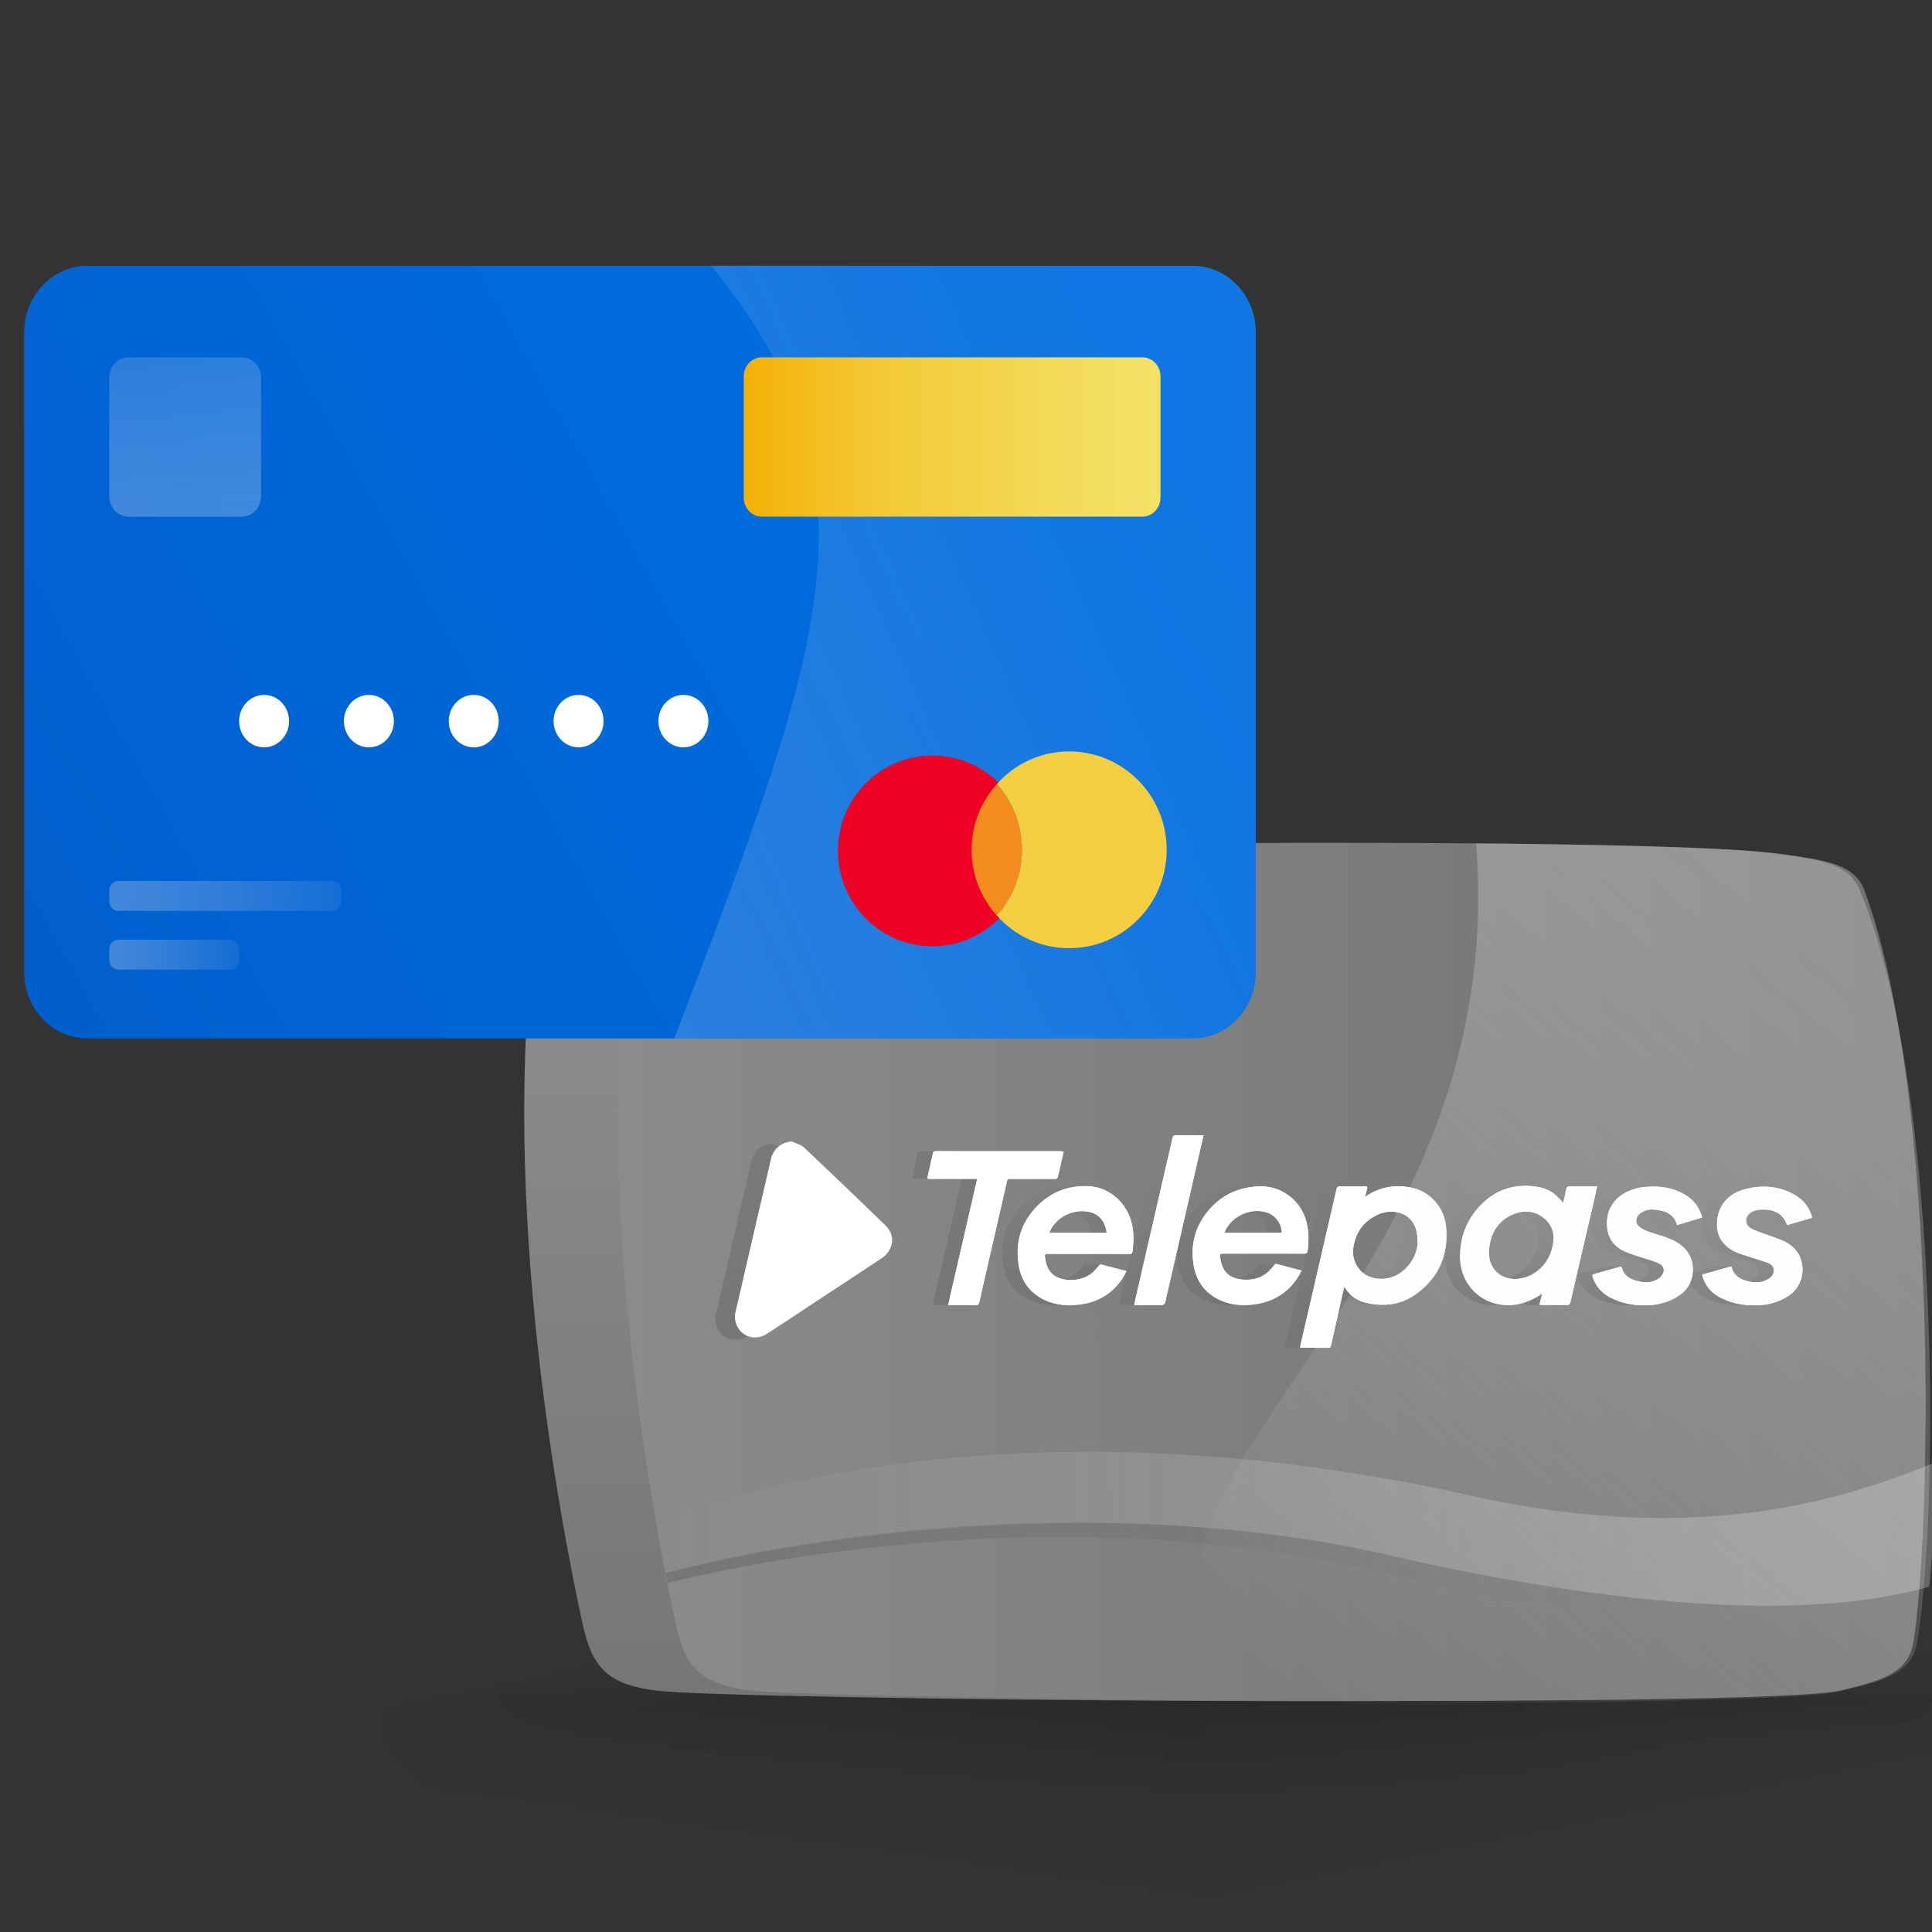 <svg width="80" height="80" viewBox="0 0 80 80" fill="none" xmlns="http://www.w3.org/2000/svg">
<rect x="0" y="0" width="80" height="80" fill="#333333" stroke="none"/>
<g clip-path="url(#clip0_11970_139728)">
<g clip-path="url(#clip1_11970_139728)">
<path opacity="0.05" d="M15.928 71.343H49.926V79.65C31.06 79.525 15.928 75.85 15.928 71.343Z" fill="url(#paint0_linear_11970_139728)"/>
<path opacity="0.05" d="M49.926 63.504V71.347H15.927C15.927 67.015 30.723 63.5 48.976 63.5C49.294 63.5 49.611 63.5 49.926 63.5V63.504Z" fill="url(#paint1_linear_11970_139728)"/>
<path opacity="0.05" d="M49.926 71.347H83.927C83.927 67.015 69.13 63.5 50.877 63.5C50.559 63.5 50.242 63.5 49.926 63.5V71.347Z" fill="url(#paint2_linear_11970_139728)"/>
<g opacity="0.05">
<path d="M83.923 71.343H49.925V79.65C68.791 79.525 83.923 75.85 83.923 71.343Z" fill="url(#paint3_linear_11970_139728)" style="mix-blend-mode:multiply"/>
</g>
<g opacity="0.7">
<path opacity="0.2" d="M50.352 66.901V70.234H20.602C20.602 68.394 33.548 66.9 49.52 66.9C49.798 66.9 50.075 66.9 50.352 66.9V66.901Z" fill="url(#paint4_linear_11970_139728)"/>
<path opacity="0.2" d="M50.352 66.901V70.234H80.102C80.102 68.394 67.155 66.9 51.183 66.9C50.905 66.9 50.628 66.9 50.352 66.9V66.901Z" fill="url(#paint5_linear_11970_139728)"/>
<path opacity="0.2" d="M20.602 70.234H50.352V74.125C33.843 74.066 20.602 72.345 20.602 70.234Z" fill="url(#paint6_linear_11970_139728)"/>
<path opacity="0.2" d="M80.102 70.234H50.352V74.125C66.86 74.066 80.102 72.345 80.102 70.234Z" fill="url(#paint7_linear_11970_139728)"/>
</g>
<path d="M73.596 36.987C73.214 35.792 72.005 35.648 70.215 35.384C64.863 34.6 30.432 34.929 25.739 35.384C23.535 35.597 22.459 36.224 22.201 38.132C20.627 49.679 23.229 63.149 24.119 67.222C24.504 68.983 25.096 69.757 27.209 70.007C30.512 70.401 69.53 70.747 72.593 70.007C74.28 69.599 75.405 69.305 75.611 67.965C76.424 62.645 75.214 44.414 73.599 36.984L73.596 36.987Z" fill="url(#paint8_linear_11970_139728)"/>
<path d="M79.729 59.27L79.729 59.366C79.719 60.425 79.697 61.438 79.665 62.384C79.659 62.562 79.653 62.736 79.646 62.908C79.637 63.086 79.63 63.257 79.624 63.425C79.592 64.065 79.557 64.665 79.518 65.223C79.505 65.408 79.489 65.586 79.48 65.761C79.457 66.007 79.438 66.244 79.415 66.47C79.361 67.032 79.303 67.532 79.239 67.953C79.033 69.296 77.914 69.587 76.234 69.994C75.42 70.19 72.087 70.309 67.56 70.375C63.85 70.426 59.335 70.44 54.766 70.423C43.926 70.388 32.745 70.197 31.046 69.994C28.942 69.744 28.353 68.97 27.972 67.21C27.972 67.203 27.972 67.196 27.972 67.189C27.876 66.761 27.763 66.223 27.64 65.593C27.586 65.329 27.534 65.052 27.476 64.757L27.373 64.202C27.283 63.709 27.186 63.182 27.09 62.62C27.061 62.442 27.032 62.26 26.999 62.075C26.948 61.771 26.896 61.456 26.848 61.13C26.745 60.466 26.638 59.767 26.538 59.034C25.719 53.105 25.099 45.248 26.066 38.12C26.326 36.212 27.394 35.585 29.589 35.373C32.716 35.068 49.074 34.818 61.169 34.924C61.845 34.924 62.511 34.934 63.161 34.944C68.239 35.01 72.302 35.143 73.87 35.373C75.652 35.633 76.859 35.777 77.239 36.972C78.894 41.483 79.575 49.012 79.712 55.687C79.738 56.917 79.745 58.116 79.732 59.267L79.729 59.27Z" fill="url(#paint9_linear_11970_139728)"/>
<path d="M48.674 47.006C48.464 47.006 48.258 47.006 48.051 47.006C47.969 47.006 47.939 47.029 47.92 47.111C47.589 48.553 47.258 49.998 46.92 51.44C46.884 51.601 46.848 51.762 46.812 51.923C46.668 52.547 46.524 53.171 46.379 53.795C46.363 53.87 46.35 53.946 46.33 54.035L47.446 54.035C47.54 54.035 47.596 53.991 47.616 53.904C48.095 51.828 48.57 49.759 49.045 47.683C49.098 47.463 49.147 47.243 49.199 47.006L48.674 47.006ZM74.379 50.341C74.271 49.983 74.058 49.711 73.746 49.513C73.618 49.434 73.49 49.369 73.362 49.319C73.323 49.3 73.284 49.287 73.244 49.273C73.073 49.211 72.903 49.172 72.729 49.152L72.719 49.152C72.368 49.109 72.007 49.142 71.64 49.234C70.938 49.411 70.508 49.9 70.466 50.58C70.433 51.05 70.6 51.441 71.004 51.71C71.221 51.858 71.467 51.93 71.709 52.009C71.998 52.101 72.287 52.19 72.569 52.288C72.7 52.334 72.805 52.43 72.808 52.584C72.815 52.745 72.74 52.867 72.602 52.949C72.53 52.995 72.454 53.028 72.379 53.05L72.372 53.05C72.349 53.06 72.323 53.067 72.3 53.073C72.274 53.083 72.241 53.09 72.215 53.093C72.1 53.109 71.979 53.103 71.861 53.08C71.841 53.08 71.824 53.073 71.808 53.067C71.503 53.004 71.237 52.889 71.109 52.597C71.09 52.554 71.076 52.511 71.063 52.462C71.063 52.456 71.053 52.452 71.04 52.439C70.722 52.528 70.404 52.62 70.079 52.708C70.007 52.728 69.928 52.751 69.856 52.77C69.856 52.794 69.856 52.8 69.856 52.81C69.862 52.833 69.869 52.859 69.879 52.882C69.905 52.958 69.938 53.03 69.971 53.102L69.971 53.109C69.997 53.155 70.023 53.204 70.053 53.247C70.115 53.345 70.194 53.431 70.283 53.51C70.299 53.526 70.315 53.539 70.335 53.552C70.401 53.605 70.466 53.651 70.542 53.694C71.034 53.97 71.562 54.062 72.12 54.049C72.186 54.049 72.248 54.042 72.31 54.036L72.317 54.036C72.373 54.029 72.425 54.023 72.481 54.016C72.799 53.967 73.101 53.862 73.38 53.688C73.852 53.402 74.085 52.86 73.983 52.322C73.901 51.885 73.632 51.593 73.251 51.405C72.982 51.277 72.69 51.195 72.408 51.086C72.224 51.017 72.031 50.961 71.863 50.863C71.588 50.702 71.614 50.35 71.893 50.193C72.08 50.084 72.28 50.084 72.487 50.088C72.536 50.088 72.582 50.094 72.624 50.101C72.651 50.108 72.68 50.114 72.706 50.121C72.739 50.127 72.772 50.137 72.805 50.147C72.828 50.147 72.854 50.16 72.874 50.17C72.897 50.183 72.923 50.19 72.943 50.203C72.956 50.209 72.969 50.216 72.982 50.226C73.005 50.239 73.025 50.252 73.047 50.269C73.08 50.288 73.11 50.318 73.139 50.347C73.166 50.37 73.192 50.4 73.212 50.43C73.274 50.505 73.32 50.6 73.359 50.706C73.359 50.706 73.369 50.712 73.382 50.722C73.566 50.669 73.75 50.614 73.937 50.565C74.061 50.528 74.179 50.492 74.304 50.456C74.304 50.456 74.327 50.446 74.34 50.443C74.403 50.423 74.389 50.384 74.376 50.341L74.379 50.341ZM68.291 51.216C68.051 51.134 67.802 51.065 67.566 50.98C67.451 50.937 67.336 50.871 67.244 50.796C67.093 50.674 67.073 50.484 67.188 50.329C67.244 50.26 67.326 50.198 67.408 50.158C67.615 50.053 67.844 50.067 68.064 50.106C68.087 50.113 68.113 50.116 68.136 50.123C68.143 50.123 68.146 50.123 68.149 50.123C68.186 50.133 68.222 50.142 68.258 50.152C68.264 50.152 68.267 50.152 68.271 50.159C68.31 50.172 68.35 50.185 68.386 50.205C68.461 50.238 68.53 50.28 68.589 50.34C68.602 50.353 68.612 50.362 68.625 50.376C68.648 50.399 68.668 50.425 68.688 50.448C68.707 50.474 68.72 50.504 68.733 50.53C68.747 50.55 68.753 50.569 68.76 50.593C68.776 50.622 68.786 50.655 68.796 50.691C68.796 50.701 68.809 50.708 68.819 50.721C69.009 50.665 69.196 50.609 69.386 50.55C69.537 50.504 69.691 50.458 69.842 50.412C69.842 50.389 69.842 50.373 69.836 50.356C69.826 50.324 69.816 50.291 69.806 50.258C69.668 49.87 69.399 49.601 69.045 49.41C68.96 49.364 68.874 49.325 68.786 49.295C68.753 49.279 68.72 49.269 68.681 49.259C68.507 49.197 68.33 49.164 68.149 49.144C67.929 49.121 67.706 49.124 67.483 49.144C67.247 49.166 67.021 49.222 66.801 49.321C66.161 49.603 65.84 50.161 65.922 50.858C65.988 51.37 66.303 51.689 66.765 51.863C67.11 51.995 67.471 52.093 67.819 52.212C67.924 52.244 68.025 52.287 68.117 52.343C68.248 52.425 68.298 52.576 68.229 52.714C68.189 52.8 68.124 52.892 68.045 52.941C67.973 52.987 67.897 53.023 67.825 53.049C67.799 53.056 67.773 53.066 67.75 53.069C67.727 53.069 67.701 53.079 67.674 53.082C67.481 53.111 67.287 53.082 67.09 53.019C67.071 53.013 67.058 53.006 67.044 53C66.825 52.927 66.651 52.806 66.559 52.592C66.542 52.559 66.532 52.523 66.523 52.484C66.516 52.461 66.503 52.448 66.493 52.444C66.46 52.444 66.437 52.451 66.427 52.454C66.08 52.553 65.732 52.648 65.384 52.743C65.309 52.763 65.289 52.795 65.319 52.868C65.444 53.249 65.683 53.528 66.037 53.712C66.53 53.972 67.061 54.06 67.612 54.038C67.638 54.038 67.665 54.038 67.691 54.031C67.714 54.031 67.74 54.031 67.763 54.025L67.789 54.025C67.898 54.011 68.003 53.995 68.104 53.969C68.147 53.959 68.19 53.949 68.229 53.936C68.478 53.867 68.715 53.755 68.934 53.601C69.581 53.145 69.646 52.176 69.078 51.64C68.855 51.433 68.586 51.305 68.3 51.21L68.291 51.216ZM43.294 47.668C41.782 47.668 40.266 47.667 38.75 47.667L38.114 47.666C38.035 47.666 38.005 47.69 37.989 47.768C37.924 48.074 37.851 48.379 37.783 48.688C37.753 48.813 37.756 48.813 37.884 48.813L39.692 48.813C39.731 48.813 39.771 48.82 39.827 48.823C39.423 50.564 39.027 52.295 38.624 54.039L39.382 54.039C39.51 54.039 39.634 54.039 39.759 54.039C39.772 54.039 39.782 54.039 39.795 54.039L39.805 54.039C39.805 54.039 39.828 54.039 39.831 54.032C39.831 54.032 39.854 54.019 39.864 54.013C39.887 53.993 39.9 53.96 39.91 53.918C40.103 53.064 40.3 52.21 40.493 51.359C40.683 50.541 40.87 49.727 41.057 48.909C41.073 48.843 41.099 48.817 41.168 48.817C41.303 48.824 41.437 48.817 41.575 48.817L41.779 48.817C41.779 48.817 41.788 48.817 41.795 48.817C41.795 48.817 41.795 48.817 41.801 48.817C41.801 48.817 41.808 48.817 41.811 48.817C41.821 48.817 41.828 48.817 41.834 48.817L41.847 48.817C41.847 48.817 41.847 48.817 41.854 48.817C41.854 48.817 41.854 48.817 41.861 48.817C41.861 48.817 41.867 48.817 41.87 48.817C41.87 48.817 41.877 48.817 41.88 48.817L41.887 48.817C41.887 48.817 41.887 48.817 41.893 48.817L42.208 48.817C42.343 48.817 42.477 48.817 42.612 48.817L43.042 48.818C43.114 48.818 43.15 48.795 43.16 48.719C43.176 48.637 43.196 48.555 43.219 48.473C43.278 48.213 43.334 47.954 43.399 47.681C43.35 47.681 43.32 47.675 43.291 47.675L43.294 47.668ZM53.514 50.87C53.429 50.273 53.15 49.786 52.641 49.445C52.398 49.28 52.133 49.185 51.854 49.145C51.683 49.122 51.509 49.119 51.329 49.132C50.551 49.198 49.905 49.526 49.403 50.117C49.206 50.353 49.052 50.603 48.947 50.866C48.947 50.866 48.947 50.876 48.947 50.879C48.839 51.145 48.774 51.417 48.754 51.713C48.741 51.9 48.748 52.087 48.774 52.285C48.876 53.083 49.309 53.638 50.077 53.911C50.441 54.042 50.818 54.062 51.202 54.023C51.222 54.023 51.241 54.023 51.261 54.016C52.009 53.925 52.626 53.593 53.059 52.959C53.059 52.959 53.065 52.949 53.069 52.94C53.137 52.841 53.193 52.733 53.262 52.614C53.134 52.581 53.009 52.552 52.891 52.516C52.826 52.499 52.763 52.483 52.698 52.466C52.54 52.424 52.379 52.384 52.222 52.342C52.189 52.332 52.166 52.341 52.15 52.361C52.143 52.368 52.14 52.371 52.133 52.377C52.123 52.387 52.117 52.397 52.111 52.404C51.891 52.709 51.615 52.896 51.281 52.965C51.163 52.988 51.031 52.998 50.897 52.991C50.283 52.965 49.978 52.689 49.889 52.108C49.87 51.976 49.928 51.91 50.063 51.91L50.7 51.911C51.589 51.911 52.481 51.911 53.373 51.911C53.462 51.911 53.495 51.882 53.508 51.79C53.544 51.481 53.56 51.176 53.514 50.87ZM50.066 51.047C50.079 51.014 50.086 50.984 50.096 50.961C50.381 50.357 51.086 50.029 51.736 50.18C51.759 50.18 51.775 50.19 51.798 50.197C52.162 50.302 52.448 50.67 52.435 51.047L50.066 51.047ZM46.228 50.664C46.044 49.856 45.374 49.229 44.58 49.133C44.551 49.127 44.518 49.123 44.489 49.12C43.527 49.057 42.733 49.412 42.117 50.154C41.579 50.804 41.408 51.563 41.54 52.388C41.652 53.061 42.026 53.554 42.646 53.84C43.063 54.03 43.509 54.066 43.958 54.024C43.981 54.024 44.004 54.024 44.027 54.017C44.657 53.949 45.202 53.696 45.628 53.21C45.779 53.039 45.903 52.852 45.998 52.629C45.851 52.589 45.71 52.553 45.565 52.517C45.519 52.504 45.477 52.494 45.434 52.484C45.27 52.441 45.109 52.402 44.945 52.362C44.939 52.362 44.932 52.362 44.926 52.362C44.919 52.362 44.913 52.369 44.906 52.369C44.889 52.379 44.876 52.389 44.863 52.402C44.758 52.51 44.67 52.635 44.552 52.727C44.401 52.848 44.211 52.93 44.007 52.97C43.679 53.038 43.322 53.002 43.066 52.854C42.751 52.667 42.655 52.365 42.619 52.026C42.609 51.944 42.639 51.918 42.724 51.918C42.918 51.918 43.118 51.918 43.311 51.918L44.443 51.919C45.008 51.919 45.569 51.919 46.13 51.919C46.202 51.919 46.238 51.896 46.248 51.811C46.3 51.427 46.306 51.042 46.221 50.661L46.228 50.664ZM42.819 51.048C42.829 51.018 42.836 50.992 42.845 50.969C43.137 50.365 43.836 50.033 44.486 50.184C44.495 50.184 44.505 50.184 44.512 50.191C44.919 50.296 45.129 50.602 45.188 51.006C45.188 51.019 45.188 51.029 45.181 51.048L42.816 51.048L42.819 51.048ZM65.449 49.13C65.072 49.13 64.691 49.13 64.311 49.13C64.284 49.13 64.245 49.166 64.235 49.195C64.222 49.238 64.212 49.284 64.203 49.33C64.186 49.395 64.176 49.468 64.16 49.533C64.137 49.629 64.117 49.721 64.094 49.806C63.973 49.684 63.865 49.55 63.733 49.445C63.474 49.241 63.172 49.155 62.854 49.123C62.825 49.123 62.792 49.116 62.759 49.113C61.853 49.047 61.115 49.372 60.532 50.061C60.2 50.452 59.99 50.886 59.892 51.358C59.892 51.358 59.892 51.368 59.892 51.371C59.866 51.513 59.843 51.657 59.833 51.805C59.827 51.913 59.827 52.028 59.833 52.143C59.86 52.968 60.401 53.7 61.185 53.947C61.51 54.049 61.825 54.069 62.133 54.016C62.435 53.974 62.727 53.865 63.013 53.701C63.078 53.665 63.147 53.619 63.232 53.567C63.2 53.695 63.167 53.81 63.141 53.931C63.131 53.964 63.121 53.997 63.114 54.033C63.157 54.033 63.183 54.04 63.213 54.04L63.852 54.04C63.99 54.04 64.131 54.04 64.269 54.04C64.279 54.04 64.292 54.04 64.295 54.04C64.355 54.033 64.377 54.004 64.391 53.938C64.722 52.506 65.056 51.074 65.39 49.639C65.43 49.475 65.466 49.307 65.502 49.136C65.479 49.136 65.469 49.127 65.456 49.127L65.449 49.13ZM62.356 52.936C61.844 53.034 61.382 52.843 61.155 52.439C61.017 52.186 60.995 51.914 61.034 51.635C61.116 51.037 61.398 50.571 61.952 50.315C62.264 50.173 62.572 50.127 62.871 50.213C63.022 50.256 63.166 50.331 63.31 50.446C63.579 50.666 63.691 50.962 63.698 51.222C63.698 52.056 63.15 52.755 62.422 52.923C62.399 52.929 62.379 52.936 62.356 52.939L62.356 52.936ZM59.236 50.764C59.16 50.002 58.592 49.367 57.867 49.193C57.772 49.17 57.677 49.154 57.585 49.141C57.254 49.098 56.926 49.121 56.614 49.213C56.417 49.268 56.224 49.354 56.037 49.465C55.994 49.492 55.952 49.521 55.902 49.551C55.902 49.531 55.896 49.521 55.902 49.518C55.925 49.423 55.948 49.327 55.971 49.235C55.994 49.13 55.994 49.13 55.886 49.13L55.463 49.13C55.266 49.13 55.066 49.13 54.869 49.13C54.767 49.13 54.728 49.156 54.705 49.258C54.528 50.036 54.348 50.812 54.171 51.587C54.148 51.695 54.121 51.8 54.095 51.908C54.02 52.243 53.944 52.575 53.862 52.91C53.649 53.83 53.436 54.749 53.223 55.669C53.214 55.712 53.21 55.758 53.2 55.807C53.243 55.807 53.269 55.813 53.299 55.814C53.656 55.814 54.008 55.814 54.362 55.814L54.368 55.814C54.441 55.814 54.467 55.784 54.48 55.715C54.604 55.154 54.732 54.595 54.857 54.034C54.913 53.794 54.965 53.551 55.024 53.305C55.04 53.315 55.044 53.315 55.047 53.318C55.057 53.331 55.07 53.337 55.073 53.354C55.201 53.544 55.359 53.696 55.546 53.804C55.667 53.873 55.798 53.922 55.943 53.955C56.274 54.031 56.602 54.057 56.914 54.015L56.92 54.015C57.281 53.972 57.622 53.844 57.944 53.624C58.944 52.938 59.361 51.963 59.239 50.77L59.236 50.764ZM55.394 51.689C55.486 51.025 55.827 50.552 56.441 50.283C56.706 50.168 56.985 50.139 57.27 50.208C57.277 50.208 57.284 50.208 57.29 50.215C57.782 50.343 58.081 50.76 58.065 51.466C58.058 51.745 57.924 52.159 57.602 52.491C57.386 52.714 57.14 52.859 56.868 52.918C56.677 52.964 56.477 52.967 56.267 52.927C55.696 52.822 55.319 52.264 55.394 51.692L55.394 51.689Z" fill="url(#paint10_linear_11970_139728)"/>
<path d="M59.236 50.761C59.161 49.998 58.593 49.364 57.868 49.19C57.773 49.166 57.678 49.15 57.586 49.137C57.254 49.094 56.926 49.117 56.615 49.209C56.418 49.265 56.224 49.35 56.037 49.462C55.995 49.488 55.952 49.518 55.903 49.547C55.903 49.527 55.896 49.517 55.903 49.514C55.925 49.419 55.949 49.324 55.971 49.232C55.994 49.127 55.994 49.127 55.886 49.126L55.463 49.126C55.266 49.126 55.066 49.126 54.869 49.126C54.767 49.126 54.728 49.152 54.705 49.254C54.528 50.033 54.348 50.809 54.171 51.584C54.148 51.693 54.121 51.798 54.095 51.906C54.02 52.241 53.945 52.573 53.863 52.908C53.65 53.829 53.437 54.749 53.224 55.669C53.214 55.712 53.21 55.758 53.2 55.807C53.243 55.807 53.269 55.813 53.299 55.813C53.657 55.814 54.008 55.814 54.362 55.814L54.369 55.814C54.441 55.814 54.467 55.784 54.48 55.715C54.605 55.153 54.733 54.595 54.857 54.033C54.913 53.793 54.965 53.55 55.024 53.303C55.041 53.313 55.044 53.313 55.047 53.316C55.057 53.33 55.07 53.336 55.074 53.352C55.202 53.543 55.359 53.694 55.546 53.803C55.667 53.872 55.799 53.921 55.943 53.954C56.274 54.03 56.602 54.056 56.914 54.014L56.921 54.014C57.282 53.971 57.623 53.843 57.944 53.623C58.945 52.936 59.361 51.96 59.24 50.767L59.236 50.761ZM55.395 51.686C55.486 51.023 55.827 50.549 56.441 50.28C56.707 50.165 56.986 50.136 57.271 50.205C57.278 50.205 57.284 50.205 57.291 50.211C57.783 50.34 58.081 50.757 58.065 51.464C58.059 51.743 57.924 52.157 57.603 52.489C57.386 52.712 57.14 52.857 56.868 52.916C56.678 52.962 56.478 52.965 56.268 52.926C55.697 52.82 55.319 52.261 55.395 51.69L55.395 51.686Z" fill="url(#paint11_linear_11970_139728)"/>
<path d="M65.449 49.125C65.072 49.124 64.691 49.124 64.311 49.124C64.285 49.124 64.245 49.16 64.235 49.19C64.222 49.233 64.212 49.279 64.203 49.325C64.186 49.39 64.176 49.463 64.16 49.529C64.137 49.624 64.117 49.716 64.094 49.801C63.973 49.68 63.865 49.545 63.733 49.44C63.474 49.236 63.172 49.15 62.854 49.117C62.825 49.117 62.792 49.111 62.759 49.107C61.853 49.041 61.115 49.367 60.531 50.056C60.2 50.447 59.99 50.881 59.892 51.354C59.892 51.354 59.892 51.364 59.892 51.367C59.866 51.509 59.843 51.653 59.833 51.801C59.826 51.91 59.826 52.025 59.833 52.14C59.859 52.965 60.401 53.698 61.185 53.944C61.51 54.046 61.825 54.066 62.133 54.014C62.435 53.971 62.727 53.863 63.013 53.698C63.078 53.662 63.147 53.616 63.232 53.564C63.2 53.692 63.167 53.807 63.141 53.928C63.131 53.961 63.121 53.994 63.114 54.03C63.157 54.03 63.183 54.037 63.213 54.037L63.853 54.037C63.99 54.037 64.132 54.037 64.269 54.037C64.279 54.037 64.292 54.037 64.296 54.037C64.355 54.031 64.378 54.001 64.391 53.935C64.722 52.503 65.056 51.07 65.39 49.634C65.43 49.47 65.466 49.302 65.502 49.131C65.479 49.131 65.469 49.121 65.456 49.121L65.449 49.125ZM62.356 52.932C61.844 53.031 61.382 52.84 61.155 52.436C61.017 52.183 60.995 51.91 61.034 51.631C61.116 51.033 61.398 50.566 61.952 50.31C62.264 50.169 62.572 50.123 62.871 50.208C63.022 50.251 63.166 50.327 63.31 50.442C63.58 50.662 63.691 50.958 63.698 51.218C63.698 52.052 63.15 52.752 62.422 52.919C62.399 52.926 62.379 52.932 62.356 52.936L62.356 52.932Z" fill="url(#paint12_linear_11970_139728)"/>
<path d="M46.228 50.663C46.044 49.855 45.375 49.227 44.581 49.132C44.551 49.125 44.519 49.122 44.489 49.118C43.528 49.056 42.734 49.41 42.117 50.153C41.579 50.803 41.409 51.562 41.54 52.387C41.652 53.061 42.026 53.554 42.646 53.84C43.063 54.031 43.509 54.067 43.959 54.025C43.982 54.025 44.005 54.025 44.028 54.018C44.658 53.949 45.202 53.697 45.629 53.21C45.747 53.072 45.586 52.753 45.566 52.514C45.559 52.454 45.566 52.402 45.586 52.359L45.579 52.359C45.251 52.359 45.176 52.359 44.949 52.359C44.943 52.359 44.936 52.359 44.93 52.359C44.923 52.359 44.916 52.365 44.91 52.365C44.894 52.375 44.88 52.385 44.867 52.398C44.762 52.507 44.674 52.632 44.556 52.724C44.405 52.845 44.214 52.927 44.011 52.967C43.683 53.035 43.325 52.999 43.069 52.851C42.754 52.664 42.659 52.361 42.623 52.023C42.613 51.941 42.643 51.914 42.728 51.914C42.922 51.914 43.122 51.915 43.315 51.915L44.447 51.915C45.011 51.915 45.573 51.915 46.134 51.916C46.206 51.916 46.242 51.893 46.252 51.807C46.304 51.423 46.311 51.038 46.225 50.657L46.228 50.663ZM42.82 51.047C42.83 51.017 42.836 50.991 42.846 50.968C43.138 50.363 43.837 50.032 44.486 50.183C44.496 50.183 44.506 50.183 44.512 50.19C44.919 50.295 45.129 50.601 45.188 51.005C45.188 51.018 45.188 51.028 45.182 51.048L42.816 51.047L42.82 51.047Z" fill="url(#paint13_linear_11970_139728)"/>
<path d="M53.515 50.871C53.429 50.273 53.15 49.787 52.642 49.445C52.399 49.281 52.133 49.185 51.854 49.146C51.684 49.123 51.51 49.119 51.329 49.132C50.552 49.198 49.905 49.526 49.404 50.118C49.207 50.354 49.053 50.604 48.948 50.867C48.948 50.867 48.948 50.877 48.948 50.88C48.839 51.146 48.774 51.419 48.754 51.715C48.741 51.902 48.748 52.089 48.774 52.286C48.876 53.085 49.309 53.641 50.077 53.913C50.441 54.045 50.819 54.065 51.202 54.026C51.222 54.026 51.242 54.026 51.261 54.019C52.009 53.927 52.626 53.596 53.059 52.961C53.059 52.961 53.066 52.952 53.069 52.942C53.092 52.856 52.957 52.666 52.892 52.518C52.859 52.445 52.842 52.383 52.865 52.343L52.823 52.343C52.577 52.343 52.501 52.343 52.226 52.343C52.193 52.343 52.167 52.35 52.153 52.363C52.147 52.37 52.144 52.373 52.137 52.38C52.127 52.389 52.121 52.399 52.114 52.406C51.894 52.711 51.619 52.898 51.284 52.967C51.166 52.99 51.035 53 50.9 52.994C50.287 52.967 49.981 52.691 49.893 52.109C49.873 51.978 49.931 51.912 50.067 51.912L50.703 51.912C51.592 51.913 52.485 51.913 53.377 51.913C53.466 51.913 53.499 51.884 53.512 51.792C53.548 51.483 53.564 51.177 53.518 50.871L53.515 50.871ZM50.066 51.048C50.08 51.015 50.086 50.985 50.096 50.962C50.381 50.358 51.087 50.029 51.736 50.181C51.759 50.181 51.776 50.191 51.799 50.197C52.163 50.303 52.448 50.671 52.435 51.049L50.066 51.048Z" fill="url(#paint14_linear_11970_139728)"/>
<path d="M43.402 47.672C43.34 47.948 43.281 48.208 43.222 48.468C43.202 48.55 43.179 48.632 43.166 48.714C43.153 48.786 43.12 48.809 43.045 48.809C42.556 48.809 42.064 48.809 41.575 48.809C41.441 48.809 41.306 48.812 41.172 48.809C41.103 48.809 41.073 48.832 41.06 48.901C40.876 49.719 40.686 50.534 40.499 51.352C40.303 52.207 40.106 53.058 39.916 53.912C39.896 54.004 39.86 54.04 39.762 54.037C39.424 54.03 39.083 54.037 38.745 54.037L38.623 54.037C39.026 52.292 39.423 50.56 39.826 48.818C39.774 48.818 39.734 48.812 39.695 48.812C39.091 48.811 38.491 48.811 37.887 48.811C37.759 48.811 37.756 48.811 37.785 48.683C37.854 48.377 37.926 48.072 37.992 47.766C38.008 47.69 38.038 47.667 38.117 47.667C39.842 47.668 41.572 47.668 43.297 47.669C43.327 47.669 43.36 47.669 43.406 47.676L43.402 47.672Z" fill="url(#paint15_linear_11970_139728)"/>
<path d="M69.839 50.417C69.495 50.519 69.157 50.624 68.816 50.725C68.806 50.709 68.796 50.702 68.796 50.696C68.694 50.321 68.409 50.173 68.064 50.111C67.844 50.071 67.618 50.058 67.408 50.163C67.326 50.202 67.244 50.262 67.191 50.334C67.077 50.488 67.096 50.676 67.244 50.797C67.339 50.876 67.454 50.939 67.569 50.981C67.808 51.07 68.051 51.136 68.294 51.218C68.579 51.314 68.849 51.442 69.068 51.649C69.639 52.185 69.571 53.151 68.928 53.608C68.534 53.887 68.091 54.025 67.606 54.044C67.051 54.067 66.523 53.978 66.031 53.718C65.676 53.534 65.437 53.252 65.309 52.874C65.282 52.798 65.299 52.769 65.377 52.749C65.725 52.654 66.073 52.555 66.421 52.46C66.483 52.437 67.12 52.398 67.136 52.46C67.212 52.759 66.811 52.94 67.087 53.025C67.415 53.131 67.746 53.144 68.048 52.947C68.127 52.898 68.193 52.806 68.232 52.72C68.297 52.582 68.248 52.431 68.117 52.349C68.025 52.293 67.92 52.25 67.818 52.214C67.467 52.095 67.11 52 66.762 51.868C66.299 51.694 65.981 51.375 65.918 50.863C65.833 50.169 66.158 49.611 66.797 49.325C67.014 49.226 67.243 49.174 67.477 49.151C68.021 49.098 68.546 49.151 69.038 49.417C69.396 49.608 69.662 49.878 69.803 50.262C69.816 50.295 69.823 50.328 69.833 50.361C69.836 50.374 69.836 50.391 69.839 50.417Z" fill="url(#paint16_linear_11970_139728)"/>
<path d="M69.858 52.769C70.255 52.657 70.652 52.546 71.043 52.437C71.128 52.437 71.617 52.438 71.679 52.438C71.784 52.848 71.492 53.009 71.86 53.078C72.122 53.128 72.371 53.092 72.604 52.95C72.742 52.865 72.818 52.747 72.811 52.586C72.804 52.428 72.703 52.336 72.571 52.29C72.289 52.188 72.001 52.099 71.712 52.01C71.466 51.931 71.22 51.859 71.003 51.711C70.596 51.441 70.429 51.05 70.461 50.58C70.507 49.903 70.937 49.411 71.639 49.237C72.374 49.053 73.083 49.109 73.742 49.517C74.057 49.711 74.267 49.987 74.376 50.342C74.389 50.384 74.08 50.706 74.015 50.723C73.752 50.723 73.641 50.723 73.378 50.723C73.365 50.713 73.359 50.709 73.355 50.706C73.217 50.318 72.915 50.105 72.482 50.088C72.276 50.081 72.076 50.085 71.888 50.19C71.61 50.347 71.584 50.699 71.859 50.86C72.026 50.959 72.22 51.015 72.404 51.084C72.686 51.189 72.978 51.271 73.247 51.403C73.628 51.587 73.894 51.883 73.976 52.317C74.078 52.859 73.845 53.398 73.376 53.687C72.989 53.923 72.569 54.038 72.116 54.048C71.558 54.061 71.03 53.965 70.538 53.693C70.209 53.508 69.99 53.239 69.871 52.884C69.865 52.861 69.858 52.835 69.852 52.812C69.852 52.802 69.852 52.792 69.852 52.772L69.858 52.769Z" fill="url(#paint17_linear_11970_139728)"/>
<path d="M49.2 47.005C49.148 47.242 49.098 47.462 49.046 47.682C48.571 49.756 48.095 51.83 47.617 53.904C47.597 53.993 47.539 54.038 47.443 54.038C47.111 54.038 46.777 54.038 46.445 54.038C46.413 54.038 46.376 54.038 46.33 54.038C46.35 53.949 46.363 53.874 46.38 53.798C46.894 51.57 47.406 49.338 47.917 47.107C47.933 47.028 47.966 47.002 48.048 47.002C48.393 47.005 48.741 47.002 49.085 47.002C49.115 47.002 49.148 47.002 49.197 47.002L49.2 47.005Z" fill="url(#paint18_linear_11970_139728)"/>
<path d="M31.969 47.358C32.142 47.442 32.35 47.488 32.481 47.613C33.618 48.683 34.747 49.763 35.866 50.851C36.276 51.25 36.193 51.863 35.699 52.194C34.978 52.678 34.249 53.151 33.524 53.628C32.661 54.195 31.805 54.77 30.936 55.329C30.391 55.68 29.729 55.377 29.627 54.744C29.612 54.65 29.616 54.548 29.638 54.455C30.128 52.328 30.619 50.2 31.115 48.073C31.212 47.658 31.546 47.401 31.967 47.358L31.969 47.358Z" fill="url(#paint19_linear_11970_139728)"/>
<path d="M48.674 47.009C48.602 47.009 48.572 47.035 48.556 47.114C48.044 49.341 47.53 51.571 47.015 53.797C46.999 53.873 46.986 53.949 46.966 54.037L48.081 54.038C48.176 54.038 48.232 53.994 48.252 53.906C48.419 53.177 48.586 52.448 48.754 51.719C48.816 51.44 48.881 51.16 48.947 50.885C48.947 50.885 48.947 50.875 48.947 50.871C49.189 49.811 49.435 48.75 49.678 47.686C49.73 47.466 49.779 47.246 49.832 47.009L48.67 47.009L48.674 47.009ZM75.015 50.341C74.907 49.986 74.694 49.713 74.382 49.516C73.857 49.194 73.303 49.089 72.728 49.151L72.719 49.151C72.696 49.151 72.679 49.158 72.656 49.158C72.624 49.164 72.587 49.171 72.551 49.177C72.525 49.177 72.496 49.187 72.469 49.194C72.404 49.207 72.338 49.217 72.276 49.236C71.574 49.413 71.144 49.903 71.102 50.583C71.069 51.052 71.236 51.443 71.64 51.713C71.856 51.861 72.103 51.933 72.345 52.012C72.634 52.104 72.923 52.193 73.205 52.291C73.336 52.337 73.441 52.432 73.445 52.587C73.451 52.748 73.376 52.869 73.238 52.951C73.005 53.096 72.756 53.129 72.493 53.079C72.454 53.073 72.414 53.063 72.378 53.053L72.372 53.053C72.29 53.033 72.211 53.01 72.135 52.977C72.112 52.968 72.09 52.958 72.07 52.944C71.988 52.902 71.919 52.846 71.857 52.777C71.834 52.754 71.817 52.731 71.801 52.705C71.755 52.639 71.722 52.557 71.696 52.468C71.696 52.462 71.686 52.458 71.676 52.445C71.486 52.498 71.299 52.553 71.105 52.603C70.902 52.662 70.695 52.718 70.489 52.776L70.489 52.816C70.495 52.839 70.502 52.865 70.511 52.888C70.63 53.243 70.85 53.512 71.174 53.696C71.332 53.785 71.496 53.854 71.66 53.907C71.703 53.923 71.745 53.933 71.791 53.946C71.811 53.953 71.827 53.956 71.847 53.963C71.89 53.972 71.936 53.982 71.978 53.989C71.988 53.989 71.995 53.989 72.001 53.995C72.057 54.005 72.109 54.015 72.162 54.019C72.208 54.028 72.257 54.032 72.306 54.038L72.313 54.038C72.369 54.038 72.421 54.048 72.477 54.048C72.569 54.048 72.664 54.055 72.756 54.048C73.209 54.035 73.632 53.924 74.016 53.684C74.485 53.398 74.721 52.857 74.616 52.318C74.534 51.881 74.268 51.589 73.884 51.401C73.615 51.273 73.323 51.191 73.044 51.083C72.857 51.013 72.663 50.958 72.496 50.859C72.22 50.698 72.246 50.346 72.525 50.189C72.555 50.172 72.584 50.159 72.614 50.146C72.64 50.133 72.673 50.127 72.703 50.117C72.729 50.11 72.755 50.104 72.781 50.1C72.889 50.081 73.004 50.081 73.119 50.084C73.165 50.084 73.211 50.091 73.25 50.097C73.267 50.097 73.276 50.097 73.29 50.104C73.336 50.11 73.378 50.12 73.418 50.133C73.464 50.147 73.503 50.163 73.542 50.183C73.572 50.196 73.601 50.212 73.628 50.232C73.651 50.245 73.674 50.258 73.693 50.275C73.716 50.291 73.733 50.307 73.752 50.327C73.766 50.34 73.775 50.35 73.788 50.363C73.844 50.422 73.89 50.485 73.93 50.56C73.953 50.603 73.972 50.653 73.992 50.705C73.992 50.705 74.002 50.712 74.015 50.721C74.022 50.721 74.025 50.721 74.031 50.715C74.343 50.626 74.661 50.534 74.979 50.443C75.045 50.423 75.028 50.38 75.015 50.337L75.015 50.341ZM68.927 51.216C68.687 51.134 68.441 51.065 68.201 50.979C68.09 50.936 67.972 50.871 67.88 50.795C67.729 50.674 67.709 50.483 67.827 50.329C67.88 50.26 67.962 50.197 68.044 50.158C68.073 50.142 68.106 50.132 68.136 50.122C68.316 50.059 68.51 50.073 68.7 50.106C68.749 50.115 68.795 50.125 68.841 50.139C68.884 50.152 68.926 50.161 68.966 50.181C68.995 50.191 69.028 50.204 69.054 50.221C69.09 50.24 69.123 50.257 69.156 50.283C69.182 50.303 69.209 50.323 69.231 50.349C69.254 50.372 69.277 50.398 69.3 50.424C69.33 50.461 69.356 50.503 69.379 50.553C69.402 50.595 69.415 50.641 69.432 50.694C69.432 50.704 69.442 50.71 69.451 50.723C69.793 50.622 70.134 50.52 70.475 50.415C70.475 50.392 70.475 50.376 70.468 50.359C70.459 50.326 70.449 50.293 70.439 50.261C70.301 49.873 70.032 49.603 69.677 49.413C69.192 49.157 68.68 49.097 68.149 49.143C68.149 49.143 68.126 49.143 68.119 49.143C67.883 49.166 67.656 49.222 67.437 49.32C67.394 49.34 67.348 49.36 67.309 49.383C67.266 49.402 67.227 49.429 67.187 49.452C67.148 49.478 67.112 49.504 67.079 49.53C67.046 49.557 67.013 49.586 66.977 49.616C66.948 49.645 66.915 49.678 66.892 49.704C66.873 49.724 66.859 49.74 66.843 49.76C66.82 49.79 66.797 49.823 66.777 49.852C66.741 49.911 66.709 49.967 66.676 50.029C66.653 50.072 66.636 50.121 66.62 50.167C66.587 50.269 66.561 50.371 66.555 50.483C66.548 50.538 66.545 50.591 66.545 50.647C66.545 50.716 66.545 50.788 66.558 50.857C66.624 51.37 66.939 51.688 67.401 51.862C67.746 51.994 68.107 52.093 68.454 52.211C68.559 52.244 68.661 52.286 68.753 52.342C68.884 52.425 68.933 52.576 68.868 52.714C68.825 52.799 68.76 52.891 68.681 52.94C68.409 53.114 68.117 53.124 67.825 53.048C67.792 53.042 67.759 53.029 67.723 53.022C67.447 52.937 67.231 52.785 67.155 52.486C67.155 52.47 67.145 52.463 67.135 52.457L67.135 52.45C67.135 52.45 67.133 52.45 67.129 52.45C67.129 52.45 67.113 52.444 67.106 52.45C67.1 52.45 67.093 52.45 67.086 52.457C67.076 52.457 67.07 52.457 67.063 52.463C66.896 52.509 66.729 52.559 66.561 52.605C66.381 52.657 66.201 52.706 66.023 52.755C65.948 52.775 65.932 52.808 65.958 52.88C66.083 53.261 66.322 53.541 66.677 53.725C66.89 53.836 67.113 53.919 67.339 53.968C67.366 53.978 67.398 53.984 67.428 53.988C67.54 54.011 67.654 54.027 67.769 54.037L67.795 54.037C67.841 54.044 67.891 54.047 67.94 54.05C68.045 54.05 68.146 54.05 68.255 54.05C68.74 54.027 69.183 53.893 69.577 53.614C69.619 53.584 69.662 53.551 69.698 53.512C69.731 53.486 69.76 53.453 69.787 53.423C69.8 53.41 69.81 53.4 69.819 53.384C69.842 53.361 69.859 53.335 69.875 53.312C69.892 53.292 69.901 53.272 69.915 53.249C69.941 53.203 69.967 53.154 69.987 53.105C69.993 53.098 69.997 53.092 69.997 53.085C70.013 53.062 70.019 53.033 70.029 53.006C70.049 52.957 70.059 52.908 70.072 52.858C70.085 52.809 70.095 52.757 70.095 52.707C70.137 52.326 70.016 51.929 69.717 51.65C69.494 51.443 69.225 51.315 68.94 51.219L68.927 51.216ZM43.93 47.667L43.293 47.667C41.781 47.667 40.265 47.666 38.75 47.666L38.74 47.666C38.74 47.666 38.714 47.666 38.7 47.672C38.691 47.672 38.681 47.672 38.677 47.686C38.651 47.695 38.635 47.722 38.625 47.768C38.559 48.073 38.487 48.379 38.419 48.687C38.389 48.812 38.392 48.812 38.52 48.812L40.328 48.813C40.371 48.813 40.41 48.819 40.462 48.823C40.059 50.563 39.663 52.294 39.26 54.038L39.804 54.038C40.001 54.038 40.201 54.038 40.398 54.038L40.411 54.038C40.431 54.038 40.447 54.038 40.464 54.032C40.464 54.032 40.47 54.032 40.477 54.032C40.49 54.025 40.5 54.022 40.506 54.012C40.529 53.989 40.542 53.96 40.552 53.914C40.746 53.06 40.942 52.206 41.136 51.355C41.326 50.537 41.513 49.723 41.699 48.905C41.699 48.885 41.709 48.876 41.716 48.862C41.716 48.849 41.729 48.843 41.739 48.836C41.748 48.826 41.758 48.823 41.768 48.82C41.775 48.82 41.781 48.82 41.788 48.82C41.788 48.82 41.798 48.82 41.804 48.82C41.804 48.82 41.804 48.82 41.811 48.82L41.86 48.82C41.86 48.82 41.86 48.82 41.867 48.82C41.867 48.82 41.867 48.82 41.873 48.82C41.873 48.82 41.88 48.82 41.883 48.82C41.883 48.82 41.889 48.82 41.893 48.82L42.221 48.82C42.355 48.82 42.49 48.82 42.624 48.82L43.691 48.82C43.763 48.82 43.799 48.797 43.809 48.722C43.825 48.64 43.848 48.558 43.868 48.475C43.927 48.216 43.983 47.957 44.048 47.684C43.999 47.684 43.969 47.677 43.94 47.677L43.93 47.667ZM54.15 50.87C54.065 50.272 53.786 49.786 53.277 49.444C52.88 49.178 52.444 49.089 51.968 49.132C51.932 49.132 51.893 49.138 51.856 49.145C51.128 49.233 50.521 49.555 50.046 50.116C49.514 50.74 49.305 51.473 49.41 52.281C49.515 53.079 49.945 53.634 50.713 53.907C50.87 53.966 51.034 54.002 51.202 54.019C51.431 54.045 51.661 54.039 51.897 54.012C52.645 53.921 53.262 53.589 53.694 52.955C53.767 52.85 53.826 52.735 53.898 52.611C53.534 52.515 53.196 52.426 52.861 52.338L52.819 52.338C52.786 52.344 52.769 52.37 52.75 52.4C52.733 52.42 52.72 52.443 52.697 52.462C52.412 52.837 52.015 53.011 51.536 52.987C51.444 52.987 51.359 52.974 51.283 52.961C50.837 52.872 50.607 52.6 50.529 52.104C50.499 51.913 50.499 51.907 50.679 51.907L50.702 51.907C51.591 51.907 52.484 51.907 53.376 51.907L54.006 51.908C54.042 51.908 54.072 51.908 54.091 51.891C54.124 51.875 54.141 51.842 54.147 51.783C54.157 51.714 54.163 51.638 54.167 51.569C54.186 51.336 54.19 51.1 54.15 50.863L54.15 50.87ZM50.702 51.046C50.715 51.013 50.722 50.984 50.732 50.961C50.925 50.553 51.309 50.274 51.735 50.179C51.962 50.127 52.201 50.127 52.434 50.196C52.802 50.301 53.084 50.669 53.071 51.047L50.702 51.046ZM46.864 50.664C46.673 49.826 45.958 49.179 45.128 49.12C44.937 49.106 44.757 49.11 44.58 49.133C43.861 49.211 43.251 49.559 42.756 50.154C42.218 50.804 42.048 51.562 42.182 52.387C42.291 53.06 42.665 53.553 43.285 53.839C43.505 53.941 43.731 53.997 43.961 54.023C44.194 54.05 44.43 54.043 44.666 54.017C45.296 53.948 45.841 53.695 46.267 53.209C46.418 53.038 46.542 52.851 46.638 52.628C46.277 52.533 45.932 52.444 45.588 52.358L45.581 52.358C45.558 52.358 45.525 52.381 45.509 52.401C45.486 52.424 45.46 52.454 45.44 52.48C45.365 52.565 45.289 52.654 45.201 52.726C44.899 52.969 44.413 53.058 44.02 52.969C43.911 52.946 43.806 52.906 43.715 52.854C43.4 52.666 43.304 52.364 43.268 52.026C43.262 51.964 43.278 51.931 43.324 51.917C43.337 51.917 43.353 51.917 43.373 51.917C43.521 51.918 43.668 51.918 43.819 51.918L44.456 51.918C45.02 51.918 45.581 51.918 46.142 51.918L46.762 51.919C46.782 51.919 46.801 51.919 46.818 51.919C46.867 51.909 46.887 51.879 46.897 51.81C46.916 51.685 46.923 51.564 46.926 51.439C46.942 51.176 46.926 50.917 46.867 50.661L46.864 50.664ZM45.817 51.048L43.452 51.047C43.465 51.018 43.468 50.991 43.478 50.968C43.671 50.561 44.055 50.279 44.482 50.184C44.698 50.135 44.928 50.135 45.144 50.19C45.551 50.296 45.761 50.601 45.82 51.005C45.82 51.018 45.82 51.028 45.814 51.048L45.817 51.048ZM66.082 49.129L65.445 49.129C65.278 49.129 65.114 49.129 64.947 49.129C64.92 49.129 64.878 49.165 64.868 49.195C64.838 49.303 64.815 49.421 64.793 49.533C64.773 49.628 64.75 49.72 64.73 49.806C64.609 49.684 64.501 49.549 64.369 49.444C64.313 49.401 64.261 49.362 64.199 49.329C63.956 49.191 63.68 49.135 63.395 49.112C63.205 49.096 63.027 49.099 62.853 49.122C62.191 49.194 61.633 49.516 61.167 50.061C60.659 50.658 60.439 51.361 60.462 52.139C60.489 52.964 61.03 53.697 61.815 53.943C61.919 53.976 62.021 54.002 62.126 54.012C62.474 54.072 62.809 54.032 63.133 53.927C63.307 53.868 63.475 53.793 63.642 53.697C63.711 53.661 63.776 53.615 63.862 53.563C63.819 53.727 63.783 53.871 63.744 54.026C63.786 54.026 63.813 54.032 63.845 54.032L64.291 54.033C64.492 54.033 64.698 54.033 64.902 54.033C64.981 54.033 65.01 54.003 65.023 53.928C65.354 52.496 65.689 51.064 66.023 49.629C66.062 49.464 66.098 49.297 66.134 49.126C66.111 49.126 66.098 49.116 66.085 49.116L66.082 49.129ZM62.992 52.935C62.792 52.974 62.595 52.968 62.418 52.919C62.149 52.849 61.926 52.682 61.791 52.436C61.654 52.183 61.63 51.91 61.67 51.631C61.752 51.033 62.034 50.567 62.588 50.311C62.683 50.268 62.778 50.235 62.867 50.209C63.241 50.111 63.611 50.17 63.943 50.443C64.212 50.663 64.324 50.958 64.33 51.218C64.331 52.078 63.753 52.791 62.989 52.935L62.992 52.935ZM59.872 50.763C59.796 50.001 59.228 49.367 58.507 49.193C58.192 49.12 57.886 49.1 57.585 49.14C57.27 49.182 56.965 49.291 56.673 49.465C56.63 49.491 56.587 49.521 56.541 49.55C56.541 49.53 56.535 49.52 56.535 49.517C56.558 49.422 56.581 49.327 56.604 49.235C56.604 49.225 56.604 49.218 56.61 49.215C56.63 49.133 56.617 49.13 56.518 49.13L55.882 49.13C55.754 49.129 55.626 49.129 55.501 49.129C55.485 49.129 55.472 49.129 55.459 49.129C55.39 49.136 55.357 49.169 55.341 49.254C55.062 50.473 54.777 51.688 54.498 52.903C54.285 53.823 54.069 54.742 53.859 55.662C53.846 55.705 53.843 55.751 53.836 55.8C53.879 55.8 53.905 55.806 53.935 55.806C54.079 55.806 54.22 55.806 54.361 55.807L54.368 55.807C54.578 55.807 54.788 55.807 54.998 55.807C55.073 55.807 55.103 55.781 55.116 55.708C55.24 55.147 55.368 54.588 55.493 54.027C55.512 53.951 55.525 53.876 55.545 53.794C55.584 53.629 55.62 53.465 55.66 53.297C55.676 53.307 55.683 53.307 55.683 53.311C55.693 53.324 55.706 53.33 55.709 53.347C55.919 53.666 56.211 53.866 56.578 53.948C56.69 53.974 56.805 53.994 56.913 54.007L56.92 54.007C57.507 54.077 58.071 53.968 58.583 53.617C59.269 53.144 59.682 52.53 59.829 51.804C59.859 51.663 59.882 51.522 59.888 51.371C59.888 51.371 59.888 51.361 59.888 51.358C59.901 51.167 59.895 50.964 59.872 50.76L59.872 50.763ZM56.903 52.923C56.903 52.923 56.88 52.917 56.867 52.914C56.322 52.795 55.958 52.25 56.033 51.688C56.125 51.025 56.466 50.552 57.08 50.283C57.148 50.253 57.221 50.227 57.29 50.214C57.49 50.158 57.696 50.158 57.91 50.207C58.412 50.332 58.717 50.75 58.701 51.466C58.694 51.745 58.56 52.159 58.242 52.49C57.874 52.868 57.422 53.022 56.903 52.927L56.903 52.923Z" fill="white"/>
<path d="M59.872 50.763C59.796 50.001 59.228 49.366 58.507 49.192C58.192 49.12 57.886 49.1 57.585 49.139C57.27 49.182 56.965 49.29 56.673 49.464C56.63 49.49 56.587 49.52 56.541 49.55C56.541 49.53 56.535 49.52 56.535 49.517C56.558 49.421 56.581 49.326 56.604 49.234C56.604 49.224 56.604 49.218 56.61 49.214C56.63 49.132 56.617 49.129 56.518 49.129L55.882 49.129C55.754 49.129 55.626 49.129 55.501 49.129C55.485 49.129 55.472 49.129 55.459 49.129C55.39 49.135 55.357 49.168 55.34 49.253C55.062 50.472 54.777 51.688 54.498 52.904C54.285 53.825 54.069 54.745 53.859 55.665C53.846 55.707 53.843 55.753 53.836 55.803C53.879 55.803 53.905 55.809 53.934 55.809C54.079 55.809 54.22 55.809 54.361 55.809L54.367 55.809C54.578 55.809 54.787 55.81 54.997 55.81C55.073 55.81 55.102 55.783 55.115 55.711C55.24 55.149 55.368 54.59 55.492 54.029C55.512 53.953 55.525 53.877 55.545 53.795C55.584 53.631 55.62 53.467 55.66 53.299C55.676 53.309 55.683 53.309 55.683 53.312C55.692 53.325 55.706 53.332 55.709 53.348C55.919 53.667 56.211 53.868 56.578 53.95C56.69 53.976 56.805 53.996 56.913 54.009L56.92 54.009C57.507 54.078 58.071 53.97 58.583 53.619C59.269 53.146 59.682 52.531 59.83 51.805C59.859 51.664 59.882 51.522 59.888 51.371C59.888 51.371 59.888 51.361 59.888 51.358C59.901 51.167 59.895 50.964 59.872 50.76L59.872 50.763ZM56.903 52.925C56.903 52.925 56.88 52.918 56.867 52.915C56.322 52.796 55.958 52.251 56.033 51.689C56.125 51.025 56.466 50.552 57.08 50.283C57.148 50.253 57.221 50.227 57.289 50.214C57.49 50.158 57.696 50.158 57.91 50.207C58.412 50.332 58.717 50.75 58.701 51.466C58.694 51.746 58.56 52.16 58.242 52.491C57.874 52.869 57.421 53.024 56.903 52.928L56.903 52.925Z" fill="white"/>
<path d="M66.082 49.131L65.445 49.13C65.278 49.13 65.114 49.13 64.946 49.13C64.92 49.13 64.877 49.166 64.868 49.196C64.838 49.304 64.815 49.423 64.792 49.535C64.773 49.63 64.75 49.722 64.73 49.807C64.609 49.686 64.5 49.551 64.369 49.446C64.313 49.403 64.261 49.364 64.198 49.331C63.956 49.193 63.68 49.137 63.395 49.114C63.204 49.097 63.027 49.1 62.853 49.123C62.191 49.195 61.633 49.517 61.167 50.062C60.659 50.66 60.439 51.364 60.462 52.142C60.489 52.967 61.03 53.7 61.814 53.947C61.919 53.98 62.021 54.006 62.126 54.016C62.474 54.075 62.808 54.036 63.133 53.931C63.307 53.872 63.474 53.796 63.642 53.701C63.711 53.665 63.776 53.619 63.861 53.566C63.819 53.731 63.783 53.875 63.743 54.03C63.786 54.03 63.812 54.036 63.845 54.036L64.291 54.037C64.492 54.037 64.698 54.037 64.902 54.037C64.98 54.037 65.01 54.007 65.023 53.932C65.354 52.499 65.688 51.066 66.023 49.63C66.062 49.466 66.098 49.298 66.134 49.127C66.111 49.127 66.098 49.118 66.085 49.118L66.082 49.131ZM62.992 52.939C62.792 52.978 62.595 52.971 62.418 52.922C62.149 52.853 61.925 52.685 61.791 52.439C61.653 52.186 61.63 51.913 61.669 51.633C61.751 51.035 62.033 50.569 62.588 50.313C62.683 50.27 62.778 50.237 62.867 50.211C63.24 50.112 63.611 50.172 63.943 50.445C64.212 50.665 64.323 50.961 64.33 51.22C64.33 52.081 63.753 52.794 62.989 52.939L62.992 52.939Z" fill="white"/>
<path d="M46.864 50.669C46.673 49.831 45.958 49.184 45.128 49.124C44.938 49.111 44.757 49.114 44.58 49.137C43.861 49.216 43.251 49.564 42.756 50.158C42.218 50.809 42.048 51.568 42.182 52.393C42.291 53.067 42.665 53.56 43.285 53.846C43.505 53.948 43.731 54.004 43.961 54.03C44.194 54.057 44.43 54.05 44.666 54.024C45.296 53.955 45.841 53.702 46.267 53.216C46.418 53.045 46.543 52.858 46.638 52.634C46.277 52.539 45.932 52.45 45.588 52.365L45.581 52.365C45.559 52.365 45.526 52.388 45.509 52.407C45.486 52.43 45.46 52.46 45.44 52.486C45.365 52.572 45.289 52.66 45.201 52.733C44.899 52.976 44.414 53.064 44.02 52.975C43.912 52.952 43.807 52.913 43.715 52.86C43.4 52.673 43.304 52.37 43.268 52.032C43.262 51.969 43.278 51.937 43.324 51.923C43.337 51.923 43.354 51.923 43.373 51.923C43.521 51.924 43.669 51.924 43.819 51.924L44.456 51.924C45.02 51.924 45.581 51.924 46.142 51.924L46.763 51.925C46.782 51.925 46.802 51.925 46.818 51.925C46.867 51.915 46.887 51.885 46.897 51.816C46.917 51.691 46.923 51.57 46.926 51.445C46.943 51.182 46.926 50.922 46.867 50.666L46.864 50.669ZM45.817 51.053L43.452 51.053C43.465 51.023 43.468 50.997 43.478 50.974C43.672 50.566 44.055 50.284 44.482 50.189C44.698 50.139 44.928 50.139 45.145 50.195C45.551 50.301 45.761 50.606 45.821 51.011C45.821 51.024 45.821 51.034 45.814 51.053L45.817 51.053Z" fill="white"/>
<path d="M54.151 50.874C54.065 50.276 53.786 49.79 53.278 49.448C52.88 49.181 52.444 49.093 51.968 49.135C51.932 49.135 51.893 49.142 51.857 49.148C51.129 49.237 50.522 49.559 50.046 50.12C49.515 50.745 49.305 51.477 49.41 52.286C49.515 53.084 49.945 53.64 50.713 53.913C50.87 53.972 51.034 54.008 51.202 54.025C51.431 54.051 51.661 54.045 51.897 54.019C52.645 53.927 53.262 53.595 53.695 52.961C53.767 52.856 53.826 52.741 53.898 52.616C53.534 52.52 53.196 52.432 52.861 52.343L52.819 52.343C52.786 52.349 52.77 52.376 52.75 52.405C52.734 52.425 52.72 52.448 52.697 52.468C52.412 52.842 52.015 53.016 51.536 52.993C51.444 52.993 51.359 52.98 51.283 52.967C50.837 52.878 50.608 52.605 50.529 52.109C50.499 51.918 50.499 51.912 50.679 51.912L50.703 51.912C51.592 51.912 52.484 51.912 53.377 51.913L54.007 51.913C54.043 51.913 54.072 51.913 54.092 51.896C54.124 51.88 54.141 51.847 54.148 51.788C54.157 51.719 54.164 51.643 54.167 51.574C54.187 51.341 54.19 51.104 54.151 50.868L54.151 50.874ZM50.702 51.051C50.715 51.018 50.722 50.988 50.732 50.965C50.925 50.558 51.309 50.279 51.736 50.183C51.962 50.131 52.202 50.131 52.434 50.2C52.802 50.305 53.084 50.673 53.071 51.051L50.702 51.051Z" fill="white"/>
<path d="M44.039 47.675C43.977 47.951 43.918 48.211 43.859 48.47C43.839 48.552 43.816 48.635 43.803 48.717C43.79 48.789 43.757 48.812 43.682 48.812C43.193 48.812 42.701 48.812 42.212 48.812C42.077 48.811 41.943 48.815 41.808 48.811C41.739 48.811 41.71 48.834 41.697 48.903C41.513 49.722 41.323 50.537 41.136 51.355C40.94 52.209 40.743 53.06 40.553 53.915C40.533 54.007 40.497 54.043 40.398 54.04C40.061 54.033 39.719 54.039 39.382 54.039L39.26 54.039C39.663 52.294 40.06 50.562 40.463 48.821C40.41 48.821 40.371 48.814 40.332 48.814C39.728 48.814 39.128 48.814 38.524 48.814C38.396 48.814 38.393 48.814 38.422 48.685C38.491 48.38 38.563 48.074 38.629 47.769C38.645 47.693 38.675 47.67 38.753 47.67C40.479 47.671 42.208 47.671 43.934 47.672C43.964 47.672 43.996 47.672 44.042 47.678L44.039 47.675Z" fill="white"/>
<path d="M70.475 50.419C70.131 50.521 69.793 50.626 69.451 50.728C69.442 50.712 69.432 50.705 69.432 50.698C69.33 50.324 69.044 50.176 68.7 50.113C68.48 50.074 68.254 50.06 68.044 50.166C67.962 50.205 67.88 50.264 67.827 50.336C67.713 50.491 67.732 50.678 67.88 50.8C67.975 50.879 68.09 50.941 68.205 50.984C68.444 51.073 68.687 51.139 68.93 51.221C69.215 51.316 69.484 51.444 69.704 51.651C70.275 52.187 70.207 53.154 69.564 53.61C69.17 53.889 68.727 54.027 68.242 54.047C67.687 54.07 67.159 53.981 66.667 53.721C66.312 53.537 66.073 53.254 65.945 52.876C65.918 52.801 65.935 52.771 66.013 52.751C66.361 52.656 66.709 52.558 67.057 52.462C67.096 52.453 67.135 52.43 67.152 52.495C67.227 52.794 67.447 52.946 67.72 53.031C68.048 53.136 68.379 53.15 68.681 52.953C68.76 52.903 68.825 52.811 68.865 52.726C68.93 52.588 68.881 52.437 68.75 52.355C68.658 52.299 68.553 52.256 68.451 52.22C68.1 52.101 67.742 52.006 67.394 51.874C66.932 51.7 66.614 51.381 66.551 50.868C66.466 50.175 66.79 49.616 67.43 49.331C67.647 49.232 67.876 49.18 68.109 49.157C68.654 49.104 69.179 49.157 69.671 49.423C70.029 49.614 70.294 49.884 70.436 50.268C70.449 50.301 70.455 50.334 70.465 50.367C70.469 50.38 70.469 50.396 70.472 50.423L70.475 50.419Z" fill="white"/>
<path d="M70.494 52.772C70.891 52.66 71.288 52.548 71.679 52.44C71.692 52.453 71.699 52.456 71.702 52.463C71.807 52.874 72.129 53.012 72.496 53.081C72.758 53.13 73.008 53.094 73.241 52.953C73.379 52.868 73.454 52.749 73.447 52.589C73.441 52.431 73.339 52.339 73.208 52.293C72.925 52.191 72.637 52.102 72.348 52.013C72.102 51.934 71.856 51.862 71.639 51.714C71.232 51.444 71.065 51.053 71.098 50.583C71.144 49.906 71.573 49.413 72.275 49.239C73.01 49.056 73.719 49.112 74.378 49.519C74.693 49.713 74.903 49.989 75.012 50.344C75.025 50.387 75.038 50.43 74.976 50.446C74.654 50.538 74.333 50.633 74.014 50.725C74.001 50.715 73.995 50.712 73.992 50.709C73.854 50.321 73.552 50.107 73.119 50.091C72.912 50.084 72.712 50.087 72.525 50.192C72.246 50.35 72.22 50.702 72.495 50.863C72.663 50.962 72.856 51.017 73.04 51.087C73.322 51.192 73.614 51.274 73.883 51.406C74.264 51.59 74.53 51.886 74.612 52.319C74.714 52.862 74.481 53.401 74.012 53.69C73.625 53.926 73.205 54.041 72.752 54.051C72.194 54.064 71.666 53.968 71.174 53.695C70.846 53.511 70.626 53.242 70.508 52.887C70.501 52.864 70.495 52.837 70.488 52.814C70.488 52.804 70.488 52.795 70.488 52.775L70.494 52.772Z" fill="white"/>
<path d="M49.836 47.008C49.783 47.245 49.734 47.465 49.682 47.685C49.206 49.759 48.731 51.832 48.253 53.906C48.233 53.996 48.175 54.041 48.079 54.041C47.747 54.041 47.413 54.041 47.081 54.041C47.048 54.041 47.012 54.041 46.966 54.041C46.986 53.952 46.999 53.876 47.016 53.801C47.53 51.572 48.041 49.341 48.553 47.109C48.569 47.031 48.602 47.004 48.684 47.004C49.029 47.008 49.377 47.004 49.721 47.005C49.751 47.005 49.783 47.005 49.833 47.005L49.836 47.008Z" fill="white"/>
<path d="M32.781 47.263C32.954 47.347 33.163 47.393 33.294 47.517C34.431 48.588 35.559 49.667 36.678 50.756C37.088 51.154 37.005 51.768 36.511 52.099C35.791 52.582 35.061 53.056 34.336 53.532C33.474 54.099 32.617 54.675 31.749 55.233C31.203 55.585 30.541 55.282 30.439 54.648C30.424 54.554 30.429 54.452 30.45 54.36C30.94 52.233 31.431 50.105 31.928 47.978C32.024 47.563 32.358 47.306 32.779 47.263L32.781 47.263Z" fill="white"/>
<path d="M79.781 65.718C79.769 65.851 79.753 65.977 79.744 66.104C74.334 68.016 65.314 67.088 56.027 64.863C45.304 62.538 34.056 63.976 27.657 65.543L27.553 65.144C33.77 63.496 45.566 61.816 56.781 64.243C65.673 66.376 74.316 67.312 79.781 65.715L79.781 65.718Z" fill="url(#paint20_linear_11970_139728)"/>
<path opacity="0.26" d="M80.089 61.501L80.09 61.568C80.082 62.314 80.062 63.03 80.032 63.696C80.026 63.823 80.02 63.944 80.014 64.068C80.005 64.195 79.999 64.315 79.993 64.432C79.962 64.884 79.928 65.309 79.89 65.701C74.434 67.267 65.806 66.35 56.932 64.26C45.736 61.879 33.963 63.529 27.754 65.144C27.662 64.797 27.564 64.425 27.469 64.031C27.439 63.904 27.41 63.777 27.377 63.646C27.325 63.432 27.276 63.208 27.223 62.981C31.135 61.513 43.215 57.975 60.879 61.926C69.64 63.886 75.61 62.428 80.067 60.574C80.078 60.885 80.082 61.196 80.089 61.501Z" fill="url(#paint21_linear_11970_139728)"/>
<path opacity="0.26" d="M79.859 62.411C79.853 62.59 79.843 62.765 79.837 62.937C79.827 63.116 79.817 63.288 79.815 63.456C79.753 64.605 79.678 65.637 79.585 66.514C79.525 67.079 79.461 67.581 79.387 68.004C79.158 69.353 77.896 69.65 75.999 70.065C75.084 70.264 71.315 70.396 66.201 70.477C62.01 70.542 56.913 70.571 51.75 70.57C43.177 61.738 62.657 54.571 61.123 34.922C60.389 34.913 61.889 34.919 61.123 34.922C66.859 34.969 71.449 35.089 73.218 35.314C75.234 35.569 76.593 35.709 77.03 36.908C78.913 41.431 79.707 48.988 79.884 55.691C79.948 58.101 79.931 60.402 79.856 62.411L79.859 62.411Z" fill="url(#paint22_linear_11970_139728)"/>
</g>
<path d="M52 13.758V40.25C52 41.77 50.828 42.999 49.381 42.999H3.619C2.174 42.999 1 41.77 1 40.25V13.758C1 12.238 2.174 11.005 3.619 11.005H49.381C50.828 11.005 52 12.238 52 13.758Z" fill="url(#paint23_linear_11970_139728)"/>
<path opacity="0.2" d="M52 13.758V40.25C52 41.77 50.829 43 49.381 43L27.926 42.994C34.248 26.441 36.742 19.979 29.442 11L49.378 11.006C50.826 11.006 51.997 12.238 51.997 13.758H52Z" fill="url(#paint24_linear_11970_139728)"/>
<path opacity="0.26" d="M10.013 14.796H5.322C4.882 14.796 4.525 15.17 4.525 15.632V20.557C4.525 21.018 4.882 21.393 5.322 21.393H10.013C10.453 21.393 10.809 21.018 10.809 20.557V15.632C10.809 15.17 10.453 14.796 10.013 14.796Z" fill="url(#paint25_linear_11970_139728)"/>
<path d="M47.303 14.796H31.547C31.133 14.796 30.797 15.148 30.797 15.583V20.605C30.797 21.04 31.133 21.393 31.547 21.393H47.303C47.718 21.393 48.053 21.04 48.053 20.605V15.583C48.053 15.148 47.718 14.796 47.303 14.796Z" fill="url(#paint26_linear_11970_139728)"/>
<path d="M10.935 30.946C11.507 30.946 11.97 30.46 11.97 29.86C11.97 29.26 11.507 28.774 10.935 28.774C10.364 28.774 9.901 29.26 9.901 29.86C9.901 30.46 10.364 30.946 10.935 30.946Z" fill="white"/>
<path d="M15.276 30.946C15.847 30.946 16.31 30.46 16.31 29.86C16.31 29.26 15.847 28.774 15.276 28.774C14.704 28.774 14.241 29.26 14.241 29.86C14.241 30.46 14.704 30.946 15.276 30.946Z" fill="white"/>
<path d="M19.617 30.946C20.188 30.946 20.651 30.46 20.651 29.86C20.651 29.26 20.188 28.774 19.617 28.774C19.045 28.774 18.582 29.26 18.582 29.86C18.582 30.46 19.045 30.946 19.617 30.946Z" fill="white"/>
<path d="M23.957 30.946C24.529 30.946 24.992 30.46 24.992 29.86C24.992 29.26 24.529 28.774 23.957 28.774C23.386 28.774 22.923 29.26 22.923 29.86C22.923 30.46 23.386 30.946 23.957 30.946Z" fill="white"/>
<path d="M28.298 30.946C28.869 30.946 29.333 30.46 29.333 29.86C29.333 29.26 28.869 28.774 28.298 28.774C27.727 28.774 27.264 29.26 27.264 29.86C27.264 30.46 27.727 30.946 28.298 30.946Z" fill="white"/>
<path opacity="0.26" d="M13.751 36.477H4.903C4.694 36.477 4.525 36.655 4.525 36.874V37.322C4.525 37.541 4.694 37.719 4.903 37.719H13.751C13.96 37.719 14.129 37.541 14.129 37.322V36.874C14.129 36.655 13.96 36.477 13.751 36.477Z" fill="url(#paint27_linear_11970_139728)"/>
<path opacity="0.26" d="M9.528 38.908H4.903C4.694 38.908 4.525 39.086 4.525 39.305V39.753C4.525 39.972 4.694 40.15 4.903 40.15H9.528C9.737 40.15 9.906 39.972 9.906 39.753V39.305C9.906 39.086 9.737 38.908 9.528 38.908Z" fill="url(#paint28_linear_11970_139728)"/>
<path d="M40.51 35.229C40.51 36.25 40.89 37.175 41.522 37.87C40.805 38.673 39.765 39.181 38.613 39.181C36.448 39.181 34.696 37.412 34.696 35.231C34.696 33.051 36.451 31.284 38.613 31.284C39.765 31.284 40.808 31.79 41.522 32.596C40.893 33.291 40.51 34.216 40.51 35.231V35.229Z" fill="#EE0125"/>
<path d="M42.317 35.188C42.317 36.242 41.924 37.196 41.278 37.913C40.629 37.196 40.233 36.242 40.233 35.188C40.233 34.135 40.626 33.187 41.278 32.469C41.924 33.187 42.317 34.141 42.317 35.188Z" fill="#F28C1C"/>
<path d="M48.31 35.189C48.31 37.441 46.501 39.263 44.27 39.263C43.082 39.263 42.012 38.742 41.278 37.91C41.924 37.193 42.317 36.239 42.317 35.186C42.317 34.132 41.924 33.184 41.278 32.467C42.012 31.638 43.082 31.114 44.27 31.114C46.504 31.114 48.31 32.939 48.31 35.186V35.189Z" fill="#F3CE40"/>
</g>
<defs>
<linearGradient id="paint0_linear_11970_139728" x1="37.602" y1="70.625" x2="36.556" y2="78.109" gradientUnits="userSpaceOnUse">
<stop offset="0.01" stop-opacity="0.99"/>
<stop offset="0.991" stop-opacity="0"/>
</linearGradient>
<linearGradient id="paint1_linear_11970_139728" x1="35.051" y1="71.1" x2="34.023" y2="66.041" gradientUnits="userSpaceOnUse">
<stop offset="0.01" stop-opacity="0.99"/>
<stop offset="0.991" stop-opacity="0"/>
</linearGradient>
<linearGradient id="paint2_linear_11970_139728" x1="66.714" y1="71.1" x2="67.751" y2="65.067" gradientUnits="userSpaceOnUse">
<stop offset="0.01" stop-opacity="0.99"/>
<stop offset="0.991" stop-opacity="0"/>
</linearGradient>
<linearGradient id="paint3_linear_11970_139728" x1="66.714" y1="70.625" x2="67.934" y2="76.719" gradientUnits="userSpaceOnUse">
<stop stop-opacity="0.99"/>
<stop offset="0.907" stop-opacity="0"/>
</linearGradient>
<linearGradient id="paint4_linear_11970_139728" x1="37.336" y1="71.346" x2="36.924" y2="67.76" gradientUnits="userSpaceOnUse">
<stop offset="0.01" stop-opacity="0.99"/>
<stop offset="0.991" stop-opacity="0"/>
</linearGradient>
<linearGradient id="paint5_linear_11970_139728" x1="63.367" y1="71.346" x2="63.779" y2="67.76" gradientUnits="userSpaceOnUse">
<stop offset="0.01" stop-opacity="0.99"/>
<stop offset="0.991" stop-opacity="0"/>
</linearGradient>
<linearGradient id="paint6_linear_11970_139728" x1="39.567" y1="69.401" x2="39.154" y2="73.826" gradientUnits="userSpaceOnUse">
<stop stop-opacity="0.99"/>
<stop offset="0.991" stop-opacity="0"/>
</linearGradient>
<linearGradient id="paint7_linear_11970_139728" x1="61.136" y1="69.401" x2="61.549" y2="73.826" gradientUnits="userSpaceOnUse">
<stop stop-opacity="0.99"/>
<stop offset="0.991" stop-opacity="0"/>
</linearGradient>
<linearGradient id="paint8_linear_11970_139728" x1="48.793" y1="76.807" x2="48.793" y2="41.842" gradientUnits="userSpaceOnUse">
<stop stop-color="#717171"/>
<stop offset="1" stop-color="#8B8B8B"/>
</linearGradient>
<linearGradient id="paint9_linear_11970_139728" x1="25.568" y1="52.666" x2="79.734" y2="52.652" gradientUnits="userSpaceOnUse">
<stop stop-color="#8B8B8B"/>
<stop offset="1" stop-color="#717171"/>
</linearGradient>
<linearGradient id="paint10_linear_11970_139728" x1="56.081" y1="55.013" x2="56.083" y2="48.7" gradientUnits="userSpaceOnUse">
<stop offset="0.02" stop-color="#767676"/>
<stop offset="1" stop-color="#767676" stop-opacity="0"/>
</linearGradient>
<linearGradient id="paint11_linear_11970_139728" x1="56.133" y1="-362.823" x2="56.002" y2="48.699" gradientUnits="userSpaceOnUse">
<stop offset="0.02" stop-color="#767676"/>
<stop offset="1" stop-color="#767676" stop-opacity="0"/>
</linearGradient>
<linearGradient id="paint12_linear_11970_139728" x1="62.659" y1="55.016" x2="62.66" y2="48.7" gradientUnits="userSpaceOnUse">
<stop offset="0.02" stop-color="#616161"/>
<stop offset="1" stop-color="#767676" stop-opacity="0"/>
</linearGradient>
<linearGradient id="paint13_linear_11970_139728" x1="43.897" y1="55.014" x2="43.899" y2="48.697" gradientUnits="userSpaceOnUse">
<stop offset="0.02" stop-color="#767676"/>
<stop offset="1" stop-color="#767676" stop-opacity="0"/>
</linearGradient>
<linearGradient id="paint14_linear_11970_139728" x1="51.147" y1="55.015" x2="51.149" y2="48.698" gradientUnits="userSpaceOnUse">
<stop offset="0.02" stop-color="#767676"/>
<stop offset="1" stop-color="#767676" stop-opacity="0"/>
</linearGradient>
<linearGradient id="paint15_linear_11970_139728" x1="40.586" y1="55.013" x2="40.588" y2="48.697" gradientUnits="userSpaceOnUse">
<stop offset="0.02" stop-color="#767676"/>
<stop offset="1" stop-color="#767676" stop-opacity="0.8"/>
</linearGradient>
<linearGradient id="paint16_linear_11970_139728" x1="67.57" y1="55.017" x2="67.572" y2="48.701" gradientUnits="userSpaceOnUse">
<stop offset="0.02" stop-color="#616161"/>
<stop offset="1" stop-color="#767676" stop-opacity="0"/>
</linearGradient>
<linearGradient id="paint17_linear_11970_139728" x1="72.119" y1="55.017" x2="72.121" y2="48.701" gradientUnits="userSpaceOnUse">
<stop stop-color="#616161"/>
<stop offset="1" stop-color="#767676" stop-opacity="0.404"/>
</linearGradient>
<linearGradient id="paint18_linear_11970_139728" x1="47.666" y1="-362.861" x2="47.539" y2="48.697" gradientUnits="userSpaceOnUse">
<stop offset="0.02" stop-color="#767676"/>
<stop offset="1" stop-color="#767676" stop-opacity="0"/>
</linearGradient>
<linearGradient id="paint19_linear_11970_139728" x1="32.856" y1="56.73" x2="32.883" y2="48.673" gradientUnits="userSpaceOnUse">
<stop offset="0.02" stop-color="#767676"/>
<stop offset="1" stop-color="#767676" stop-opacity="0.8"/>
</linearGradient>
<linearGradient id="paint20_linear_11970_139728" x1="27.553" y1="65.181" x2="79.779" y2="65.004" gradientUnits="userSpaceOnUse">
<stop offset="0.02" stop-color="#767676"/>
<stop offset="1" stop-color="#767676" stop-opacity="0"/>
</linearGradient>
<linearGradient id="paint21_linear_11970_139728" x1="27.224" y1="63.403" x2="80.095" y2="63.223" gradientUnits="userSpaceOnUse">
<stop stop-color="white" stop-opacity="0"/>
<stop offset="0.2" stop-color="#FCFCFD" stop-opacity="0.27"/>
<stop offset="0.42" stop-color="#FAFAFC" stop-opacity="0.53"/>
<stop offset="0.61" stop-color="#F8F8FC" stop-opacity="0.73"/>
<stop offset="0.78" stop-color="#F7F7FB" stop-opacity="0.88"/>
<stop offset="0.91" stop-color="#F6F6FB" stop-opacity="0.97"/>
<stop offset="1" stop-color="#F6F6FB"/>
</linearGradient>
<linearGradient id="paint22_linear_11970_139728" x1="78.247" y1="41.279" x2="53.788" y2="70.378" gradientUnits="userSpaceOnUse">
<stop stop-color="#F6F6FB"/>
<stop offset="0.09" stop-color="#F6F6FB" stop-opacity="0.97"/>
<stop offset="0.22" stop-color="#F7F7FB" stop-opacity="0.88"/>
<stop offset="0.39" stop-color="#F8F8FC" stop-opacity="0.73"/>
<stop offset="0.58" stop-color="#FAFAFC" stop-opacity="0.53"/>
<stop offset="0.8" stop-color="#FCFCFD" stop-opacity="0.27"/>
<stop offset="1" stop-color="white" stop-opacity="0"/>
</linearGradient>
<linearGradient id="paint23_linear_11970_139728" x1="0.724" y1="42.887" x2="54.865" y2="12.612" gradientUnits="userSpaceOnUse">
<stop stop-color="#015ECC"/>
<stop offset="0.54" stop-color="#006ADB"/>
<stop offset="1" stop-color="#0070E3"/>
</linearGradient>
<linearGradient id="paint24_linear_11970_139728" x1="15.768" y1="38.676" x2="47.723" y2="24.532" gradientUnits="userSpaceOnUse">
<stop stop-color="#F6F6FB"/>
<stop offset="0.11" stop-color="#F4F4FA" stop-opacity="0.97"/>
<stop offset="0.29" stop-color="#F1F2FA" stop-opacity="0.88"/>
<stop offset="0.51" stop-color="#EBEDF9" stop-opacity="0.74"/>
<stop offset="0.77" stop-color="#E4E7F7" stop-opacity="0.54"/>
<stop offset="1" stop-color="#DCE1F6" stop-opacity="0.34"/>
</linearGradient>
<linearGradient id="paint25_linear_11970_139728" x1="7.856" y1="22.085" x2="7.159" y2="8.751" gradientUnits="userSpaceOnUse">
<stop stop-color="#F6F6FB"/>
<stop offset="0.11" stop-color="#F4F4FA" stop-opacity="0.97"/>
<stop offset="0.29" stop-color="#F1F2FA" stop-opacity="0.88"/>
<stop offset="0.51" stop-color="#EBEDF9" stop-opacity="0.74"/>
<stop offset="0.77" stop-color="#E4E7F7" stop-opacity="0.54"/>
<stop offset="1" stop-color="#DCE1F6" stop-opacity="0.34"/>
</linearGradient>
<linearGradient id="paint26_linear_11970_139728" x1="30.797" y1="18.094" x2="48.053" y2="18.094" gradientUnits="userSpaceOnUse">
<stop stop-color="#F3B106"/>
<stop offset="0.32" stop-color="#F3C935"/>
<stop offset="0.76" stop-color="#F3DB59"/>
<stop offset="1" stop-color="#F4E266"/>
</linearGradient>
<linearGradient id="paint27_linear_11970_139728" x1="4.525" y1="37.098" x2="14.129" y2="37.098" gradientUnits="userSpaceOnUse">
<stop stop-color="#F6F6FB"/>
<stop offset="0.11" stop-color="#F4F4FA" stop-opacity="0.97"/>
<stop offset="0.29" stop-color="#F1F2FA" stop-opacity="0.88"/>
<stop offset="0.51" stop-color="#EBEDF9" stop-opacity="0.74"/>
<stop offset="0.77" stop-color="#E4E7F7" stop-opacity="0.54"/>
<stop offset="1" stop-color="#DCE1F6" stop-opacity="0.34"/>
</linearGradient>
<linearGradient id="paint28_linear_11970_139728" x1="4.525" y1="39.529" x2="9.906" y2="39.529" gradientUnits="userSpaceOnUse">
<stop stop-color="#F6F6FB"/>
<stop offset="0.11" stop-color="#F4F4FA" stop-opacity="0.97"/>
<stop offset="0.29" stop-color="#F1F2FA" stop-opacity="0.88"/>
<stop offset="0.51" stop-color="#EBEDF9" stop-opacity="0.74"/>
<stop offset="0.77" stop-color="#E4E7F7" stop-opacity="0.54"/>
<stop offset="1" stop-color="#DCE1F6" stop-opacity="0.34"/>
</linearGradient>
<clipPath id="clip0_11970_139728">
<rect width="80" height="80" fill="white"/>
</clipPath>
<clipPath id="clip1_11970_139728">
<rect width="68" height="68" fill="white" transform="translate(16 21)"/>
</clipPath>
</defs>
</svg>
